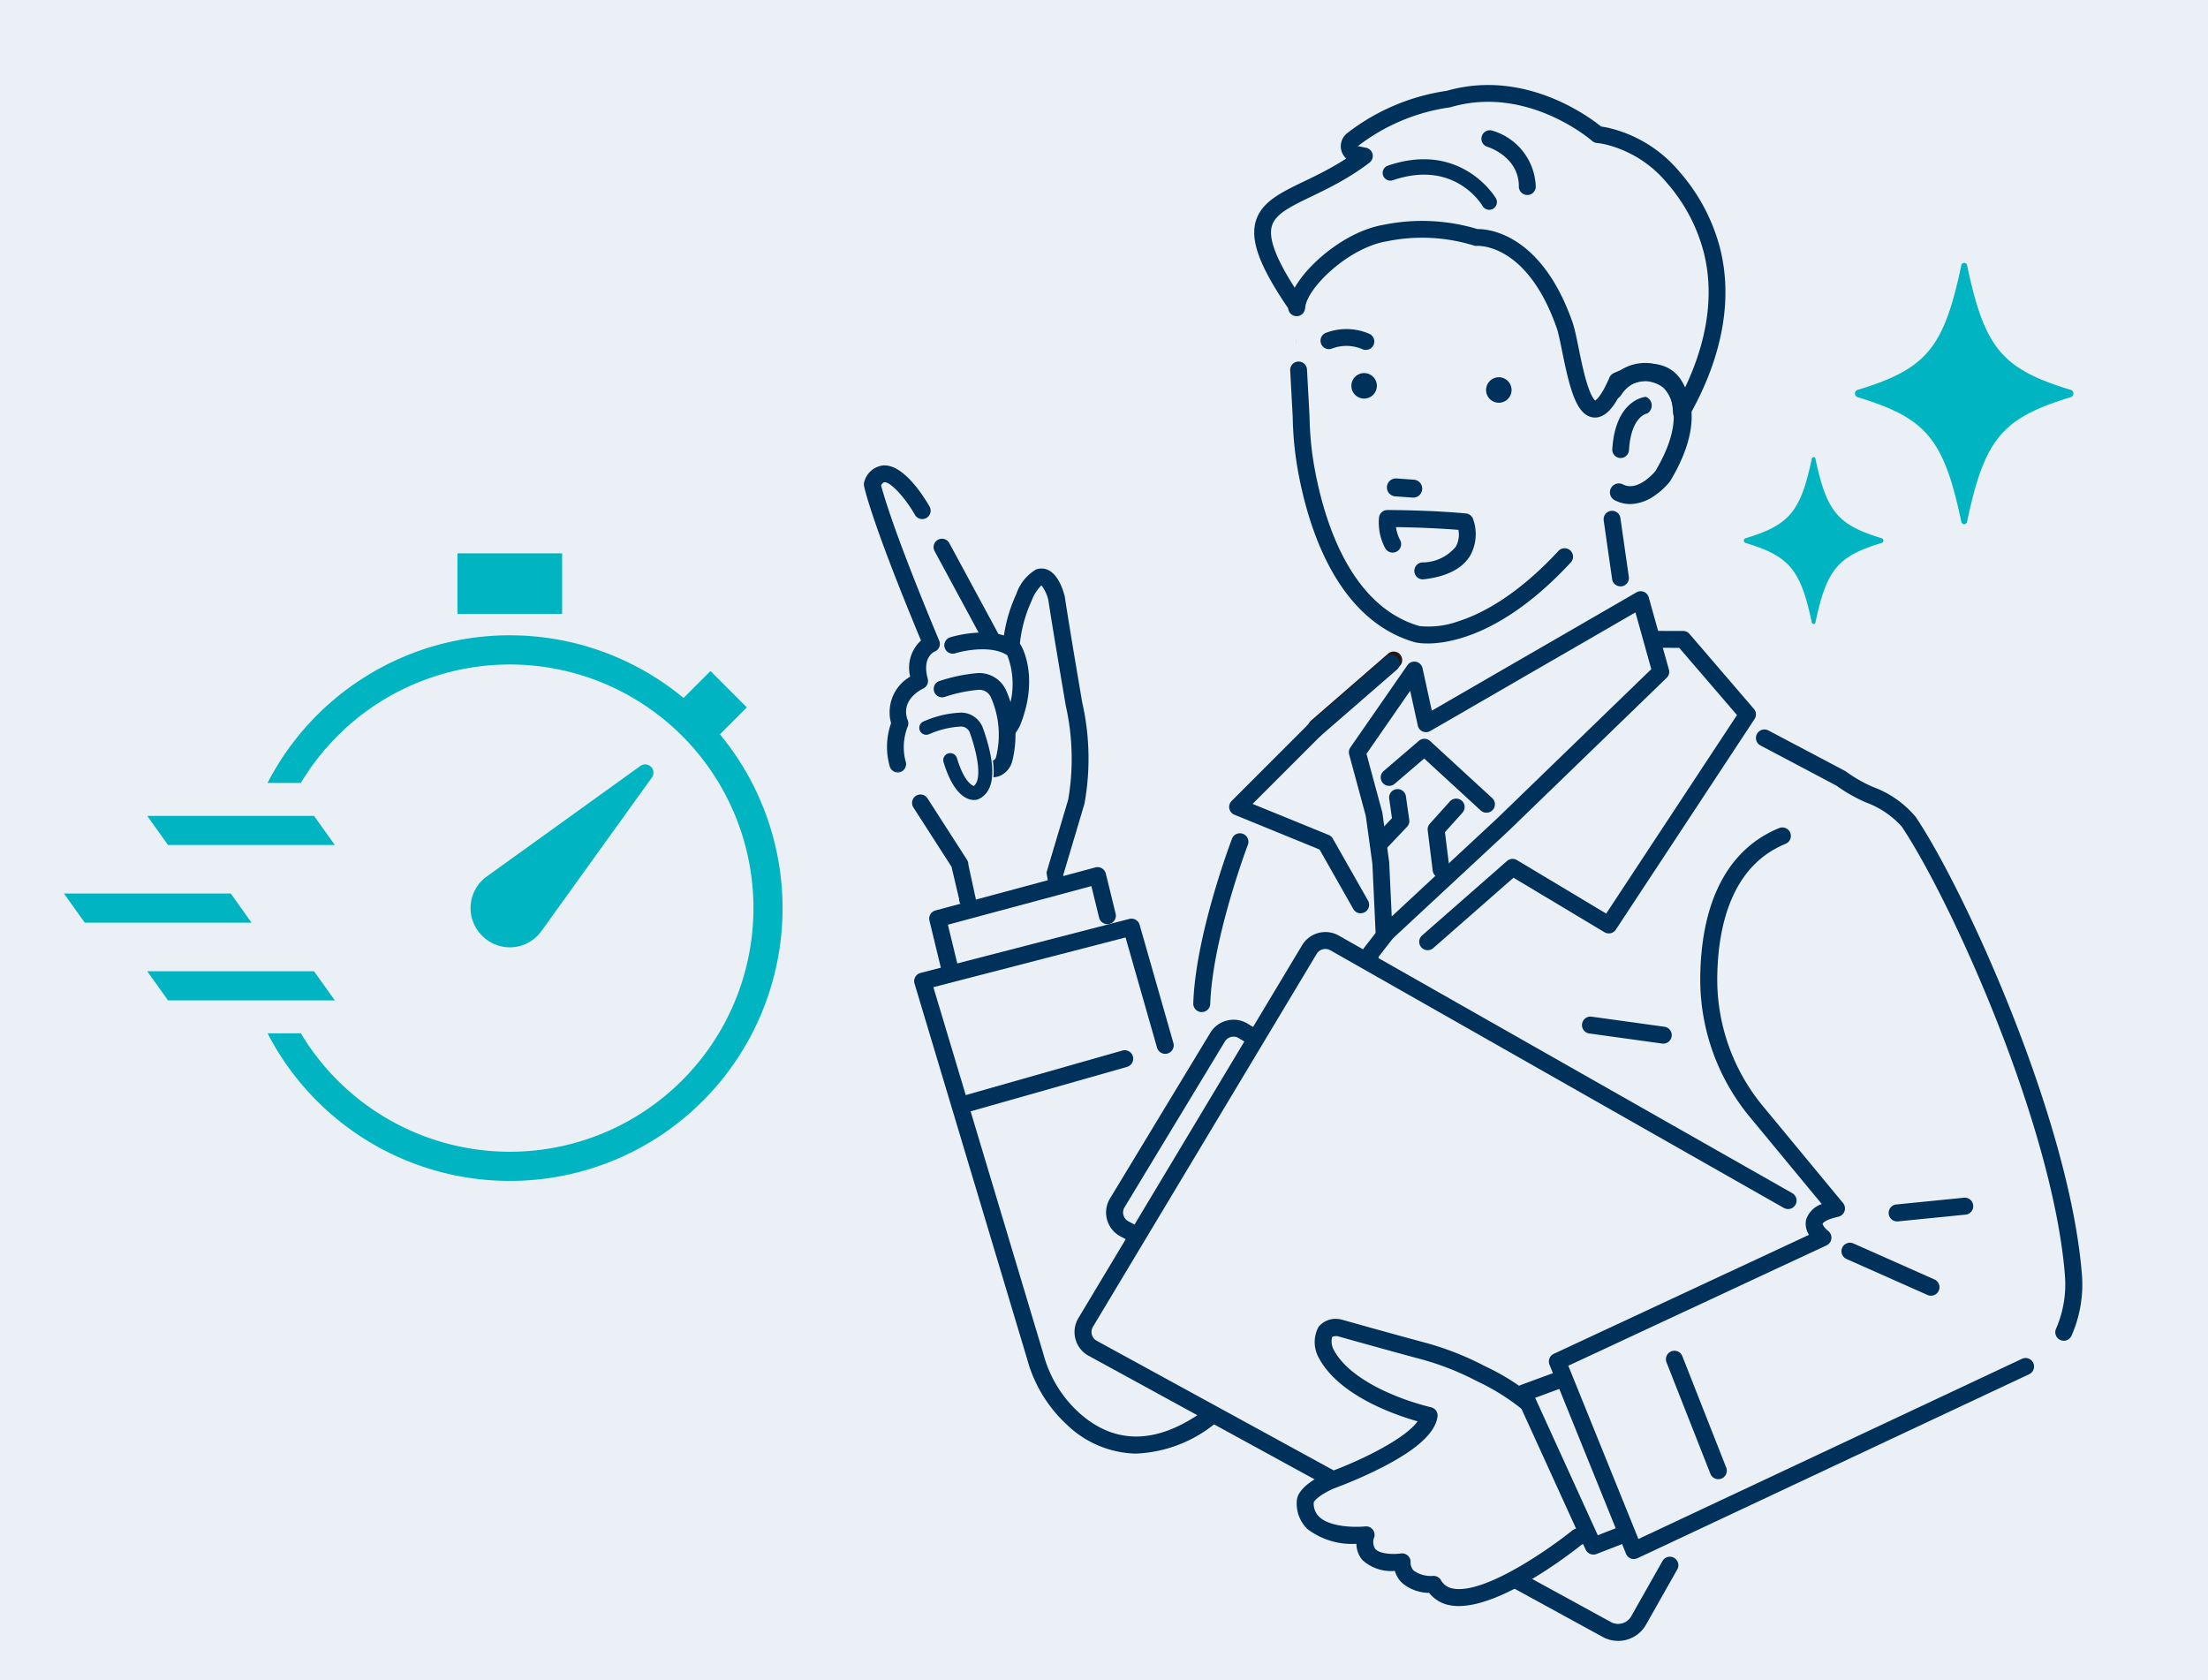 <svg id="Group_36661" data-name="Group 36661" xmlns="http://www.w3.org/2000/svg" width="184" height="140" viewBox="0 0 184 140">
  <rect id="photo" width="184" height="140" fill="#eaf0f5"/>
  <g id="Group_36838" data-name="Group 36838" transform="translate(5.33 46.108)">
    <path id="Path_67575" data-name="Path 67575" d="M3862.266,315.5l2.246-2.246-3.032-3.033-2.246,2.246a22.7,22.7,0,0,0-34.664,7.078h2.775a20.3,20.3,0,1,1,0,20.866h-2.775a22.724,22.724,0,1,0,37.7-24.911" transform="translate(-3807.602 -300.416)" fill="#00b5c1" stroke="rgba(0,0,0,0)" stroke-width="1"/>
    <path id="Path_67576" data-name="Path 67576" d="M4587.09,805.39a3.236,3.236,0,0,0,4.944-.4l0,0,9.2-12.784v0a.69.69,0,0,0-.964-.963v0l-12.783,9.2,0,0a3.237,3.237,0,0,0-.4,4.944" transform="translate(-4552.24 -773.525)" fill="#00b5c1" stroke="rgba(0,0,0,0)" stroke-width="1"/>
    <rect id="Rectangle_29510" data-name="Rectangle 29510" width="8.719" height="5.042" transform="translate(32.794)" fill="#00b5c1" stroke="rgba(0,0,0,0)" stroke-width="1"/>
    <path id="Path_67577" data-name="Path 67577" d="M3075.152,1275.274h-13.9l1.734,2.428h13.9Z" transform="translate(-3061.251 -1246.926)" fill="#00b5c1" stroke="rgba(0,0,0,0)" stroke-width="1"/>
    <path id="Path_67578" data-name="Path 67578" d="M3387.2,1566.4h-13.9l1.734,2.428h13.9Z" transform="translate(-3366.361 -1531.578)" fill="#00b5c1" stroke="rgba(0,0,0,0)" stroke-width="1"/>
    <path id="Path_67579" data-name="Path 67579" d="M3387.2,984.152h-13.9l1.734,2.428h13.9Z" transform="translate(-3366.361 -962.275)" fill="#00b5c1" stroke="rgba(0,0,0,0)" stroke-width="1"/>
  </g>
  <g id="Group_36843" data-name="Group 36843" transform="translate(71.994 7.783)">
    <g id="Group_36844" data-name="Group 36844">
      <path id="Path_67676" data-name="Path 67676" d="M72.125,223.634l1.788-6a20.583,20.583,0,0,0-.195-8.141s-1.018-5.939-1.456-8.822c0,0-.98-3.955-2.721-.036a11.95,11.95,0,0,0-.98,6.6l-7.511-13.9s-2.883-5-4.143-2.163c0,0,.5,2.7,4.933,13.3,0,0-1.653.642-.982,3.091,0,0-2.547,1.179-1.64,3.537,0,0-1.319,2.98.871,5.08l4.119,6.675.111,4.426a12.32,12.32,0,0,0,4.248,1.277,4.841,4.841,0,0,0,4.195-1.117Z" transform="translate(-56.209 -158.612)" fill="#eaf0f5" stroke="rgba(0,0,0,0)" stroke-width="1"/>
      <path id="Path_67677" data-name="Path 67677" d="M96.879,226.929l.082.089A3.343,3.343,0,0,1,97.5,228.2c.441,2.9,1.443,8.74,1.453,8.8l.006.032a20.169,20.169,0,0,1,.2,7.846l-1.78,5.976a.639.639,0,0,0-.022.109l.428,2.457a.639.639,0,1,0,1.269.148l-.432-2.406,1.77-5.945c0-.014.008-.029.011-.044a21.051,21.051,0,0,0-.191-8.405c-.01-.058-1.019-5.944-1.452-8.793,0-.019-.007-.039-.011-.057-.124-.5-.619-2.149-1.765-2.25a1.227,1.227,0,0,0-.556.079,3.739,3.739,0,0,0-1.6,2.016h0a12.612,12.612,0,0,0-1.074,3.8l-.048.392-4.563-8.443a.635.635,0,0,0-.38-.309.628.628,0,0,0-.486.05.638.638,0,0,0-.258.866l5.846,10.817a.639.639,0,0,0,1.193-.4,11.325,11.325,0,0,1,.919-6.216l.014-.03a3.671,3.671,0,0,1,.794-1.283Z" transform="translate(-82.077 -186.012)" fill="#00315b" stroke="rgba(0,0,0,0)" stroke-width="1"/>
      <path id="Path_67678" data-name="Path 67678" d="M98.126,253.892a.7.7,0,0,1-.7-.77L97,250.673a.054.054,0,0,1,0-.016.692.692,0,0,1,.024-.119l1.78-5.976a20.111,20.111,0,0,0-.2-7.817l-.01-.053c-.1-.611-1.033-6.046-1.45-8.781a3.274,3.274,0,0,0-.528-1.15l-.044-.047-.049.041a3.624,3.624,0,0,0-.778,1.262l-.015.031a11.332,11.332,0,0,0-.914,6.182.7.7,0,0,1-1.3.44l-5.846-10.817a.7.7,0,0,1,.282-.946.684.684,0,0,1,.531-.055.692.692,0,0,1,.414.337l4.475,8.28.025-.208a12.675,12.675,0,0,1,1.08-3.824,3.781,3.781,0,0,1,1.631-2.046,1.29,1.29,0,0,1,.583-.082c1.184.1,1.69,1.783,1.817,2.294.005.02.009.041.012.062.437,2.877,1.442,8.739,1.451,8.792a21.112,21.112,0,0,1,.191,8.428c0,.016-.008.032-.012.048l-1.766,5.931.429,2.393a.054.054,0,0,1,0,.017.7.7,0,0,1-.691.617m-1-3.23.426,2.448a.073.073,0,0,1,0,.017.58.58,0,0,0,1.151.143l-.43-2.4a.058.058,0,0,1,0-.027l1.77-5.945c0-.013.007-.026.01-.04a20.992,20.992,0,0,0-.191-8.38c-.01-.055-1.015-5.919-1.452-8.8,0-.017-.006-.035-.01-.052-.122-.492-.606-2.107-1.713-2.2a1.167,1.167,0,0,0-.53.075,3.691,3.691,0,0,0-1.566,1.985,12.55,12.55,0,0,0-1.07,3.789l-.048.393a.059.059,0,0,1-.11.021L88.8,223.246a.577.577,0,0,0-.345-.28.569.569,0,0,0-.441.046.579.579,0,0,0-.235.786l5.846,10.817a.58.58,0,0,0,1.083-.366A11.464,11.464,0,0,1,95.63,228l.013-.028a3.719,3.719,0,0,1,.809-1.3l.092-.078a.059.059,0,0,1,.081,0l.082.089a3.4,3.4,0,0,1,.557,1.206c.418,2.74,1.347,8.175,1.451,8.785l.009.049a20.232,20.232,0,0,1,.2,7.87l-1.781,5.981a.611.611,0,0,0-.019.09" transform="translate(-81.781 -185.715)" fill="#00315b" stroke="rgba(0,0,0,0)" stroke-width="1"/>
      <path id="Path_67679" data-name="Path 67679" d="M77.421,351.251a.639.639,0,0,0-.192.883l3.187,4.959v.009l.638,2.719a.64.64,0,0,0,.621.656h.016a.649.649,0,0,0,.641-.622l-.632-2.925a.637.637,0,0,0-.1-.363L78.3,351.443a.639.639,0,0,0-.765-.253.655.655,0,0,0-.118.06" transform="translate(-73.062 -292.671)" fill="#00315b" stroke="rgba(0,0,0,0)" stroke-width="1"/>
      <path id="Path_67680" data-name="Path 67680" d="M81.4,360.242h-.017a.7.7,0,0,1-.678-.709l-.637-2.711v-.005l-3.178-4.945a.7.7,0,0,1,.21-.965.723.723,0,0,1,.129-.066.7.7,0,0,1,.836.276l3.294,5.124a.7.7,0,0,1,.111.4l.631,2.911a.7.7,0,0,1-.7.693m-3.926-9.329a.567.567,0,0,0-.2.038.6.6,0,0,0-.107.055.579.579,0,0,0-.174.8l3.187,4.959a.059.059,0,0,1,.009.034l.637,2.712a.059.059,0,0,1,0,.015.58.58,0,0,0,.564.6h0a.6.6,0,0,0,.6-.564l-.631-2.911a.6.6,0,0,0-.093-.343l-3.294-5.125a.576.576,0,0,0-.366-.254.586.586,0,0,0-.123-.013m-.344.043h0Z" transform="translate(-72.767 -292.376)" fill="#00315b" stroke="rgba(0,0,0,0)" stroke-width="1"/>
      <path id="Path_67681" data-name="Path 67681" d="M54.73,186.467l-.079,0a1.784,1.784,0,0,0-1.528,1.248.637.637,0,0,0-.044.375c.02.108.529,2.762,4.728,12.844l.034.083-.067.06a3.015,3.015,0,0,0-.858,2.88l.013.08-.067.045a3.374,3.374,0,0,0-1.537,3.769l.011.039-.013.038a5.9,5.9,0,0,0-.1,3.567.639.639,0,1,0,1.217-.39,4.688,4.688,0,0,1,.165-2.946.635.635,0,0,0,.012-.488c-.665-1.73,1.11-2.632,1.315-2.729a.641.641,0,0,0,.346-.748c-.49-1.79.5-2.282.61-2.332a.619.619,0,0,0,.351-.343.632.632,0,0,0-.006-.494c-3.648-8.712-4.623-12.091-4.835-12.919l-.013-.052.028-.045a.584.584,0,0,1,.25-.251.207.207,0,0,1,.058-.013h.017c.533,0,1.722,1.257,2.562,2.715a.639.639,0,1,0,1.107-.638c-.458-.8-2.061-3.354-3.674-3.354" transform="translate(-53.01 -155.414)" fill="#00315b" stroke="rgba(0,0,0,0)" stroke-width="1"/>
      <path id="Path_67682" data-name="Path 67682" d="M55.534,211.7a.7.7,0,0,1-.664-.485,5.958,5.958,0,0,1,.1-3.6l.007-.02-.006-.021a3.432,3.432,0,0,1,1.56-3.835l.036-.024-.007-.042a3.072,3.072,0,0,1,.877-2.933l.035-.032-.018-.044c-4.2-10.086-4.712-12.748-4.732-12.856a.7.7,0,0,1,.048-.41,1.838,1.838,0,0,1,1.578-1.283l.082,0c1.646,0,3.268,2.59,3.726,3.384a.7.7,0,1,1-1.209.7c-.825-1.43-2-2.685-2.511-2.685a.16.16,0,0,0-.054.01.543.543,0,0,0-.221.228l-.015.024.007.028c.212.827,1.186,4.2,4.832,12.911a.691.691,0,0,1,.006.54.678.678,0,0,1-.384.375c-.107.047-1.053.518-.575,2.261a.7.7,0,0,1-.378.817c-.2.095-1.931.975-1.285,2.655a.694.694,0,0,1-.013.533,4.657,4.657,0,0,0-.163,2.9.7.7,0,0,1-.665.911m-1.1-25.474-.076,0a1.728,1.728,0,0,0-1.477,1.213.577.577,0,0,0-.04.34c.02.108.529,2.758,4.725,12.832l.034.083a.059.059,0,0,1-.015.067l-.067.06a2.958,2.958,0,0,0-.839,2.827l.013.08a.059.059,0,0,1-.025.058l-.067.045a3.317,3.317,0,0,0-1.513,3.7l.011.039a.058.058,0,0,1,0,.036l-.013.038a5.837,5.837,0,0,0-.1,3.53.58.58,0,1,0,1.1-.354,4.737,4.737,0,0,1,.168-2.989.577.577,0,0,0,.01-.442c-.684-1.779,1.135-2.7,1.344-2.8a.582.582,0,0,0,.314-.679c-.5-1.839.525-2.349.644-2.4a.564.564,0,0,0,.32-.312.574.574,0,0,0-.006-.448c-3.65-8.715-4.626-12.1-4.838-12.927l-.013-.052a.059.059,0,0,1,.007-.046l.028-.045a.637.637,0,0,1,.279-.275.26.26,0,0,1,.075-.017h.022c.559,0,1.756,1.257,2.613,2.744a.58.58,0,0,0,1-.579c-.45-.78-2.04-3.325-3.623-3.325" transform="translate(-52.715 -155.119)" fill="#00315b" stroke="rgba(0,0,0,0)" stroke-width="1"/>
      <path id="Path_67683" data-name="Path 67683" d="M96.977,274.3s3.313-1.053,5.123.361c0,0,1.363,2.289-.108,5.99,0,0-1.135,2.326-2.214.932Z" transform="translate(-89.606 -228.304)" fill="#eaf0f5" stroke="rgba(0,0,0,0)" stroke-width="1"/>
      <path id="Path_67684" data-name="Path 67684" d="M96.578,277.751a.639.639,0,0,0-.5,1.03,1.513,1.513,0,0,0,1.384.686,1.447,1.447,0,0,0,.37-.09,3.51,3.51,0,0,0,1.54-1.639c.007-.014.013-.029.019-.044,1.569-3.948.125-6.449.063-6.553a.638.638,0,0,0-.156-.176c-2.053-1.6-5.561-.514-5.71-.466l-.033.011a.639.639,0,0,0,.42,1.207c.785-.247,3.108-.7,4.4.159l.03.02.015.033a6.736,6.736,0,0,1-.211,5.273,2.248,2.248,0,0,1-.844.988l-.054.016-.048-.03a.729.729,0,0,1-.178-.175.635.635,0,0,0-.424-.243.659.659,0,0,0-.083-.005" transform="translate(-86.407 -225.113)" fill="#00315b" stroke="rgba(0,0,0,0)" stroke-width="1"/>
      <path id="Path_67685" data-name="Path 67685" d="M97.023,279.247a1.608,1.608,0,0,1-1.291-.716.7.7,0,0,1,.125-.979.7.7,0,0,1,.979.125.672.672,0,0,0,.162.161l.025.016.029-.008a2.212,2.212,0,0,0,.808-.958,6.672,6.672,0,0,0,.21-5.221l-.008-.017-.015-.01c-1.277-.848-3.575-.4-4.353-.152a.7.7,0,0,1-.458-1.318l.037-.013c.149-.047,3.69-1.144,5.763.476a.7.7,0,0,1,.17.193c.063.106,1.52,2.632-.059,6.605-.006.016-.013.032-.021.048a3.569,3.569,0,0,1-1.572,1.668,1.49,1.49,0,0,1-.385.093,1.4,1.4,0,0,1-.146.007m-.741-1.723a.568.568,0,0,0-.353.121.58.58,0,0,0-.1.814,1.458,1.458,0,0,0,1.331.663,1.378,1.378,0,0,0,.355-.086,3.45,3.45,0,0,0,1.508-1.61c.006-.012.012-.026.017-.04,1.558-3.921.129-6.4.067-6.5a.58.58,0,0,0-.141-.16c-2.025-1.582-5.508-.5-5.655-.457l-.03.01a.58.58,0,0,0,.381,1.1c.793-.25,3.138-.707,4.454.166l.029.019a.058.058,0,0,1,.021.025l.015.033a6.8,6.8,0,0,1-.21,5.319,2.272,2.272,0,0,1-.881,1.022l-.055.016a.059.059,0,0,1-.048-.007l-.048-.03a.791.791,0,0,1-.193-.188.576.576,0,0,0-.385-.221.607.607,0,0,0-.075,0" transform="translate(-86.112 -224.826)" fill="#00315b" stroke="rgba(0,0,0,0)" stroke-width="1"/>
      <path id="Path_67686" data-name="Path 67686" d="M91.833,294.8a13.263,13.263,0,0,1,3.016-.628,1.768,1.768,0,0,1,1.723,1.12,8.4,8.4,0,0,1,.422,5.4s-.409,1.444-2.026.377Z" transform="translate(-85.318 -245.183)" fill="#eaf0f5" stroke="rgba(0,0,0,0)" stroke-width="1"/>
      <path id="Path_67687" data-name="Path 67687" d="M91.767,297.237a.651.651,0,0,0-.13.013.639.639,0,0,0-.223,1.159,2.173,2.173,0,0,0,1.977.4l.01,0a1.794,1.794,0,0,0,1-1.112,9.05,9.05,0,0,0-.436-5.826,2.4,2.4,0,0,0-2.346-1.526,13.8,13.8,0,0,0-3.194.662l-.035.012a.617.617,0,0,0-.33.3.642.642,0,0,0,.288.865.634.634,0,0,0,.488.033,12.583,12.583,0,0,1,2.838-.6,1.126,1.126,0,0,1,1.1.714,7.779,7.779,0,0,1,.41,4.972l-.009.029a.516.516,0,0,1-.243.284,1.115,1.115,0,0,1-.814-.271.634.634,0,0,0-.35-.105" transform="translate(-82.116 -241.986)" fill="#00315b" stroke="rgba(0,0,0,0)" stroke-width="1"/>
      <path id="Path_67688" data-name="Path 67688" d="M92.527,298.667a2.652,2.652,0,0,1-1.441-.506A.7.7,0,0,1,91.854,297a1.092,1.092,0,0,0,.762.265.455.455,0,0,0,.207-.247l.008-.026a7.72,7.72,0,0,0-.408-4.933,1.064,1.064,0,0,0-1.043-.677,12.4,12.4,0,0,0-2.822.592.7.7,0,0,1-.885-.437.7.7,0,0,1,.038-.543.677.677,0,0,1,.362-.328l.039-.013a13.949,13.949,0,0,1,3.209-.664,2.465,2.465,0,0,1,2.4,1.564,9.109,9.109,0,0,1,.437,5.865,1.856,1.856,0,0,1-1.035,1.149,1.71,1.71,0,0,1-.6.107M91.472,297a.6.6,0,0,0-.118.012.58.58,0,0,0-.2,1.052,2.117,2.117,0,0,0,1.924.391,1.739,1.739,0,0,0,.975-1.078,8.992,8.992,0,0,0-.435-5.786,2.347,2.347,0,0,0-2.289-1.489,13.808,13.808,0,0,0-3.178.659l-.033.011a.559.559,0,0,0-.3.271.582.582,0,0,0-.031.452.581.581,0,0,0,.735.364,12.522,12.522,0,0,1,2.855-.6,1.182,1.182,0,0,1,1.158.752,7.837,7.837,0,0,1,.411,5.011l-.008.028a.573.573,0,0,1-.278.321,1.142,1.142,0,0,1-.868-.277.576.576,0,0,0-.318-.1" transform="translate(-81.82 -241.688)" fill="#00315b" stroke="rgba(0,0,0,0)" stroke-width="1"/>
      <path id="Path_67689" data-name="Path 67689" d="M83.875,313.971a8.329,8.329,0,0,1,2.929-.689,1.374,1.374,0,0,1,1.254.914c.483,1.361,1.423,4.55-.088,5.195,0,0-1.174.291-2.1-2.731Z" transform="translate(-78.686 -261.108)" fill="#eaf0f5" stroke="rgba(0,0,0,0)" stroke-width="1"/>
      <path id="Path_67690" data-name="Path 67690" d="M82.677,312.822a.631.631,0,0,0-.185.028.643.643,0,0,0-.426.8c1.045,3.428,2.566,3.238,2.861,3.165a.6.6,0,0,0,.076-.023l.021-.009c1.017-.434,1.918-1.826.44-6a2,2,0,0,0-1.837-1.339l-.118,0a8.424,8.424,0,0,0-2.758.61c-.12.046-.237.094-.329.134l-.014-.027.012.028a.639.639,0,0,0,.516,1.169,7.813,7.813,0,0,1,2.574-.636h.078a.729.729,0,0,1,.67.488c.736,2.075.907,3.75.436,4.268l-.068.075-.088-.051c-.259-.149-.766-.637-1.25-2.228a.641.641,0,0,0-.612-.453" transform="translate(-75.49 -257.91)" fill="#00315b" stroke="rgba(0,0,0,0)" stroke-width="1"/>
      <path id="Path_67691" data-name="Path 67691" d="M84.374,316.606c-.572,0-1.787-.372-2.66-3.235a.7.7,0,0,1,.464-.871.692.692,0,0,1,.2-.031.7.7,0,0,1,.668.495c.479,1.571.972,2.049,1.223,2.194l.047.027.036-.04c.457-.5.281-2.154-.448-4.209a.671.671,0,0,0-.616-.449h-.077a7.768,7.768,0,0,0-2.55.632.7.7,0,0,1-.611-1.254.059.059,0,0,1,.1-.044c.085-.036.184-.076.286-.115a8.309,8.309,0,0,1,2.9-.613,2.059,2.059,0,0,1,1.89,1.379c1.494,4.213.568,5.626-.472,6.07l-.023.009a.6.6,0,0,1-.084.026,1.125,1.125,0,0,1-.27.031m-1.993-4.019a.573.573,0,0,0-.168.025.584.584,0,0,0-.387.725c1.03,3.378,2.5,3.2,2.79,3.125a.522.522,0,0,0,.069-.022l.021-.008c.992-.423,1.87-1.795.406-5.922a1.941,1.941,0,0,0-1.783-1.3,8.289,8.289,0,0,0-2.852.605c-.119.045-.234.093-.326.133h0a.58.58,0,0,0,.469,1.061,7.535,7.535,0,0,1,2.678-.64.788.788,0,0,1,.724.528c.743,2.1.91,3.794.424,4.327l-.068.075a.059.059,0,0,1-.073.011l-.088-.051c-.266-.154-.787-.652-1.277-2.262a.585.585,0,0,0-.555-.411" transform="translate(-75.194 -257.616)" fill="#eaf0f5" stroke="rgba(0,0,0,0)" stroke-width="1"/>
      <path id="Path_67692" data-name="Path 67692" d="M102.962,391.384,89.638,394.97l1.092,4.5,13.05-4.75Z" transform="translate(-83.489 -326.205)" fill="#eaf0f5" stroke="rgba(0,0,0,0)" stroke-width="1"/>
      <path id="Path_67693" data-name="Path 67693" d="M87.184,396.633a.708.708,0,0,1-.688-.541l-1.091-4.5a.708.708,0,0,1,.5-.85l13.324-3.586a.708.708,0,0,1,.872.515l.818,3.336a.708.708,0,0,1-1.376.337l-.645-2.633-11.957,3.218.929,3.828a.709.709,0,0,1-.689.875" transform="translate(-79.944 -322.66)" fill="#00315b" stroke="rgba(0,0,0,0)" stroke-width="1"/>
      <path id="Path_67694" data-name="Path 67694" d="M106.5,438.892,101.2,422.2l-17.4,4.5L93.2,458.018a10.822,10.822,0,0,0,3.067,5.087c2.313,2.126,8.734,3.485,15.111-2.892Z" transform="translate(-78.627 -351.889)" fill="#eaf0f5" stroke="rgba(0,0,0,0)" stroke-width="1"/>
      <path id="Path_67695" data-name="Path 67695" d="M115.643,433.824l-5.3-16.693L95.114,421.3l9.393,31.318a10.823,10.823,0,0,0,3.067,5.087c2.313,2.126,6.569,3.818,12.946-2.559Z" transform="translate(-88.053 -347.665)" fill="#eaf0f5" stroke="rgba(0,0,0,0)" stroke-width="1"/>
      <path id="Path_67696" data-name="Path 67696" d="M96.363,457.459a8.556,8.556,0,0,1-5.812-2.445,11.514,11.514,0,0,1-3.27-5.419l-9.389-31.3a.708.708,0,0,1,.5-.889l17.4-4.5a.708.708,0,0,1,.858.491l2.813,9.847a.708.708,0,1,1-1.362.389l-2.624-9.183-16.015,4.144L88.643,449.2a10.115,10.115,0,0,0,2.867,4.769c3.042,2.8,6.595,2.752,10.558-.13a.708.708,0,0,1,.833,1.145,11.161,11.161,0,0,1-6.538,2.473" transform="translate(-73.675 -344.119)" fill="#00315b" stroke="rgba(0,0,0,0)" stroke-width="1"/>
      <path id="Path_67697" data-name="Path 67697" d="M99.4,483.979a.708.708,0,0,1-.193-1.389l13.363-3.8a.708.708,0,1,1,.387,1.362l-13.363,3.8a.713.713,0,0,1-.194.027" transform="translate(-91.039 -399.034)" fill="#00315b" stroke="rgba(0,0,0,0)" stroke-width="1"/>
      <path id="Path_67702" data-name="Path 67702" d="M198.117,330.711s3.657-25.32,8.44-36.011c0,0-1.125-.563.844-2.532l10.409-9.284s.563-1.407,8.721-.563h10.691s14.485,4.392,20.112,14.52l-1.544,22.335L252.7,332.4l-43.311-2.764Z" transform="translate(-173.903 -235.081)" fill="#eaf0f5" stroke="rgba(0,0,0,0)" stroke-width="1"/>
      <path id="Path_67703" data-name="Path 67703" d="M254.354,282.489H243.663c-8.159-.844-6.471.844-6.471.844l-12.051,10.972c-1.563,1.563-.556,1.354-.074,1.2a.081.081,0,0,1,.094.12c-4.722,7.844-6.491,33.845-6.491,33.845l7.845.33,43.311,2.765,3.095-13.223,1.543-22.335c-5.627-10.128-20.112-14.52-20.112-14.52" transform="translate(-191.034 -235.248)" fill="#eaf0f5" stroke="rgba(0,0,0,0)" stroke-width="1"/>
      <path id="Path_67704" data-name="Path 67704" d="M275.721,286.266a.708.708,0,0,1-.465-1.243l6.419-5.575a.708.708,0,0,1,.929,1.069l-6.419,5.575a.705.705,0,0,1-.464.174" transform="translate(-237.992 -232.766)" fill="#231815" stroke="rgba(0,0,0,0)" stroke-width="1"/>
      <path id="Path_67705" data-name="Path 67705" d="M290.365,331.448a.71.71,0,0,1-.7-.826l2.063-12.293a.706.706,0,0,1,.139-.317l9.284-11.949a.712.712,0,0,1,.18-.164l15.271-9.671a.708.708,0,0,1,.757,1.2l-15.167,9.6-9.1,11.71-2.033,12.116a.709.709,0,0,1-.7.591" transform="translate(-250.197 -246.805)" fill="#00315b" stroke="rgba(0,0,0,0)" stroke-width="1"/>
      <path id="Path_67706" data-name="Path 67706" d="M418.6,464.13a.726.726,0,0,1-.1-.007l-6.1-.844a.708.708,0,0,1,.194-1.4l6.1.844a.708.708,0,0,1-.1,1.41" transform="translate(-351.994 -384.953)" fill="#00315b" stroke="rgba(0,0,0,0)" stroke-width="1"/>
      <path id="Path_67707" data-name="Path 67707" d="M218.224,385H218.2a.708.708,0,0,1-.684-.731c.189-5.679,3.11-13.406,3.234-13.732a.708.708,0,0,1,1.324.5c-.03.078-2.961,7.834-3.143,13.276a.708.708,0,0,1-.707.684" transform="translate(-190.071 -308.45)" fill="#00315b" stroke="rgba(0,0,0,0)" stroke-width="1"/>
      <path id="Path_67708" data-name="Path 67708" d="M186.752,468.46l-8.362,13.812a1.546,1.546,0,0,0,.584,2.152l18.282,9.731,8.659-15.931-17.065-10.308a1.546,1.546,0,0,0-2.1.544" transform="translate(-157.276 -389.82)" fill="#eaf0f5" stroke="rgba(0,0,0,0)" stroke-width="1"/>
      <path id="Path_67709" data-name="Path 67709" d="M193.7,491.337a.705.705,0,0,1-.332-.083l-18.282-9.731a2.254,2.254,0,0,1-.858-3.141l8.363-13.813a2.265,2.265,0,0,1,3.057-.793l17.078,10.316a.708.708,0,0,1,.256.944l-8.659,15.931a.708.708,0,0,1-.623.37m-9.171-26.447a.847.847,0,0,0-.725.408l0,0-8.362,13.812a.838.838,0,0,0,.318,1.164l17.655,9.4,8-14.72-16.486-9.959a.8.8,0,0,0-.4-.105m-1.332.044h0Z" transform="translate(-153.727 -386.293)" fill="#00315b" stroke="rgba(0,0,0,0)" stroke-width="1"/>
      <path id="Path_67710" data-name="Path 67710" d="M181.213,424.57l-18.647,31.079a1.546,1.546,0,0,0,.584,2.152L206,481.238a1.957,1.957,0,0,0,2.639-.747l17.99-31.528L183.31,424.025a1.546,1.546,0,0,0-2.1.544" transform="translate(-144.088 -353.239)" fill="#eaf0f5" stroke="rgba(0,0,0,0)" stroke-width="1"/>
      <path id="Path_67711" data-name="Path 67711" d="M203.382,478.657a2.634,2.634,0,0,1-1.268-.323L159.261,454.9a2.254,2.254,0,0,1-.851-3.137l18.647-31.079a2.266,2.266,0,0,1,3.058-.794L217.9,441.351a.708.708,0,0,1-.7,1.232l-37.79-21.468a.843.843,0,0,0-1.14.293l-18.647,31.079a.838.838,0,0,0,.316,1.166l42.853,23.438a1.255,1.255,0,0,0,1.684-.477l2.61-4.611a.708.708,0,1,1,1.232.7l-2.611,4.614a2.679,2.679,0,0,1-2.328,1.343" transform="translate(-140.539 -349.713)" fill="#00315b" stroke="rgba(0,0,0,0)" stroke-width="1"/>
      <path id="Path_67712" data-name="Path 67712" d="M276.364,617.545s7.315,2.063,9,2.438c0,0,5.814,2.626,7.5,4.5,0,0,2.813.938,8.44-1.313l3.751,8.253-8.815,3.563s-9.753,7.877-12,3.939c0,0-2.626.188-2.626-1.875,0,0-3.751.563-3-2.251,0,0-5.252.563-5.064-2.813,0,0,0-.75,2.063-1.688,0,0,7.877-2.813,8.252-5.439,0,0-6.752-1.5-8.627-5.252,0,0-.938-2.251,1.125-2.063" transform="translate(-236.77 -514.694)" fill="#eaf0f5" stroke="rgba(0,0,0,0)" stroke-width="1"/>
      <path id="Path_67713" data-name="Path 67713" d="M282.8,637.194a3.942,3.942,0,0,1-.73-.065,2.822,2.822,0,0,1-1.744-1.035,3.54,3.54,0,0,1-2.227-.805,2.244,2.244,0,0,1-.629-1.025,3.55,3.55,0,0,1-2.686-.888,2.072,2.072,0,0,1-.516-1.37,6.135,6.135,0,0,1-4.076-1.223,2.943,2.943,0,0,1-.891-2.366c.013-.381.3-1.313,2.478-2.305l.055-.022c2.726-.974,6.5-2.825,7.532-4.289-1.919-.543-6.682-2.18-8.3-5.418-.007-.014-.014-.029-.02-.044a2.667,2.667,0,0,1,.059-2.4,1.837,1.837,0,0,1,1.784-.644.693.693,0,0,1,.128.024c.041.012,4.141,1.168,6.874,1.9a24.437,24.437,0,0,1,5.09,1.988,19.085,19.085,0,0,1,4.875,3.263.381.381,0,0,1,.069.089c.056.07.288.3.827.167a.708.708,0,1,1,.344,1.374,2.132,2.132,0,0,1-2.324-.717,18.717,18.717,0,0,0-4.451-2.923,23.032,23.032,0,0,0-4.8-1.872c-2.549-.68-6.28-1.729-6.826-1.883-.3-.018-.427.041-.454.077a1.489,1.489,0,0,0,.1.994c.882,1.735,3.016,2.956,4.656,3.676a21.227,21.227,0,0,0,3.48,1.176.708.708,0,0,1,.547.791c-.193,1.348-1.712,2.734-4.645,4.234a38.392,38.392,0,0,1-4.041,1.761c-1.275.584-1.572,1.029-1.626,1.13a1.511,1.511,0,0,0,.454,1.214c.937.89,3.083.878,3.83.8a.708.708,0,0,1,.76.886,1.063,1.063,0,0,0,.081.991c.41.46,1.613.453,2.132.377a.709.709,0,0,1,.812.7.926.926,0,0,0,.279.741,2.453,2.453,0,0,0,1.591.428.712.712,0,0,1,.662.355,1.382,1.382,0,0,0,1.017.7c2.615.493,8.053-3.329,9.927-4.843a.715.715,0,0,1,.2-.114l2.438-.891a.708.708,0,1,1,.486,1.33l-2.329.851c-1.014.809-6.593,5.123-10.256,5.123m-12.083-8.746h0Zm0,0h0Zm0,0h0Z" transform="translate(-233.226 -511.151)" fill="#00315b" stroke="rgba(0,0,0,0)" stroke-width="1"/>
      <path id="Path_67714" data-name="Path 67714" d="M274.783,287.9a.7.7,0,0,1-.461-1.234l6.376-5.537a.7.7,0,0,1,.922,1.062l-6.376,5.537a.7.7,0,0,1-.461.172" transform="translate(-237.214 -234.17)" fill="#00315b" stroke="rgba(0,0,0,0)" stroke-width="1"/>
      <path id="Path_67715" data-name="Path 67715" d="M246.444,330.2a.7.7,0,0,1-.612-.356l-2.814-4.958-7.094-2.9a.7.7,0,0,1-.231-1.148l6.427-6.427a.7.7,0,0,1,.995.995l-5.678,5.678,6.339,2.588a.7.7,0,0,1,.346.3l2.934,5.169a.7.7,0,0,1-.611,1.051" transform="translate(-205.049 -261.881)" fill="#00315b" stroke="rgba(0,0,0,0)" stroke-width="1"/>
      <path id="Path_67716" data-name="Path 67716" d="M337.941,273.172l-2.235.559.373,2.142-2.608,2.887-10.525,10.246-9.92,8.8,3.632.559,7.071-6.2,8.018,4.8,11.563-17.548Z" transform="translate(-269.675 -227.68)" fill="#eaf0f5" stroke="rgba(0,0,0,0)" stroke-width="1"/>
      <path id="Path_67717" data-name="Path 67717" d="M331.319,295.513a.7.7,0,0,1-.464-1.232l7.071-6.2a.7.7,0,0,1,.825-.075l7.44,4.458,10.9-16.543-4.814-5.6-3.437-.007a.7.7,0,0,1,0-1.407h0l3.759.008a.7.7,0,0,1,.532.245l5.369,6.25a.7.7,0,0,1,.054.845L346.995,293.8a.7.7,0,0,1-.949.216l-7.578-4.541-6.686,5.863a.7.7,0,0,1-.463.175" transform="translate(-284.336 -224.122)" fill="#00315b" stroke="rgba(0,0,0,0)" stroke-width="1"/>
      <path id="Path_67718" data-name="Path 67718" d="M295.629,80.563s-.223.52-.373.807c-2.608,5-3.318-3.467-4.005-5.433-2.7-7.731-7.358-7.312-7.358-7.312-1.257.559-3.772-.14-3.772-.14-7.591-2.142-9.64,2.608-9.64,2.608-2.236,2.236-1.518,9.7-1.518,9.7v2.752a39.98,39.98,0,0,0,.486,5.343c.81,3.886,1.078,5.383,5.536,10.747,0,0,2.114,2.089,4,1.853.361.107.543,1.052-.264,3.183l-4.068,5.642-.038.024.006.021-.65,1.159,1.4,5.17.394,2.5.445,7.56,9.92-9.221,2.746-2.659,8.414-8.145,1.973-1.91L297.585,98.8l-.74.428-1.388-8.7s3.8.865,5.357-5.1c0,0,1.645-7.979-5.185-4.874" transform="translate(-232.858 -56.617)" fill="#eaf0f5" stroke="rgba(0,0,0,0)" stroke-width="1"/>
      <path id="Path_67719" data-name="Path 67719" d="M311.627,343.912l-.279-7.545,1.816-1.537-.838-3.633,2.655-2.375,4.191,3.912-3.353,2.794.838,4.052Z" transform="translate(-268.276 -274.063)" fill="#eaf0f5" stroke="rgba(0,0,0,0)" stroke-width="1"/>
      <path id="Path_67720" data-name="Path 67720" d="M298.317,278.444a.7.7,0,0,1-.7-.671l-.278-5.976-.549-3.976-1.386-5.126a.7.7,0,0,1,.1-.585l4.75-6.846a.7.7,0,0,1,1.265.251l.772,3.531,17.05-9.857a.7.7,0,0,1,1.029.42l1.677,6.008a.7.7,0,0,1-.188.694l-13.133,12.714-9.93,9.231a.7.7,0,0,1-.479.188m-1.471-15.8,1.312,4.854a.717.717,0,0,1,.018.087l.559,4.052c0,.021,0,.042.006.063l.209,4.493L307.758,268l12.822-12.413-1.32-4.731-17.1,9.885a.7.7,0,0,1-1.039-.459l-.633-2.894Z" transform="translate(-254.967 -207.612)" fill="#00315b" stroke="rgba(0,0,0,0)" stroke-width="1"/>
      <path id="Path_67721" data-name="Path 67721" d="M320.125,329.079a.7.7,0,0,1-.476-.185l-4.71-4.328-2.46,2.109a.7.7,0,0,1-.915-1.068l2.934-2.515a.7.7,0,0,1,.934.016l5.17,4.75a.7.7,0,0,1-.476,1.221" transform="translate(-268.252 -269.145)" fill="#00315b" stroke="rgba(0,0,0,0)" stroke-width="1"/>
      <path id="Path_67722" data-name="Path 67722" d="M335.931,359.467a.7.7,0,0,1-.7-.616l-.419-3.353a.7.7,0,0,1,.175-.558l1.677-1.863a.7.7,0,1,1,1.045.941l-1.461,1.624.379,3.034a.7.7,0,0,1-.611.785.72.72,0,0,1-.088.005" transform="translate(-287.831 -294.084)" fill="#00315b" stroke="rgba(0,0,0,0)" stroke-width="1"/>
      <path id="Path_67723" data-name="Path 67723" d="M306.835,353.394a.7.7,0,0,1-.51-1.187l1.608-1.694-.231-1.619a.7.7,0,1,1,1.392-.2l.279,1.956a.7.7,0,0,1-.186.584l-1.842,1.941a.7.7,0,0,1-.51.219" transform="translate(-263.929 -290.122)" fill="#00315b" stroke="rgba(0,0,0,0)" stroke-width="1"/>
      <path id="Path_67724" data-name="Path 67724" d="M255.079,17.735c.153-1.928,3.915-5.547,7.4-6.108a15.279,15.279,0,0,1,7.55.38s4.657-.419,7.358,7.312c.687,1.966,1.4,10.432,4.005,5.433.15-.287.373-.807.373-.807,4.366-1.984,5.269.559,5.352,2.653,1.789-3.126,3.644-7.784,2.725-12.687q-.078-.418-.184-.837a14.934,14.934,0,0,0-3.229-6.085A10.3,10.3,0,0,0,281,3.58a6.479,6.479,0,0,0-.863-.149S274.528-1.517,267.71.47a16.962,16.962,0,0,0-8.023,3.4.682.682,0,0,0,.244,1.19l.766.153c-6.133,4.7-12.226,2.924-5.618,12.521-.016-.46-.067.449,0,0" transform="translate(-218.993 0.001)" fill="#eaf0f5" stroke="#00315b" stroke-linecap="round" stroke-linejoin="round" stroke-width="1.4"/>
      <path id="Path_67725" data-name="Path 67725" d="M268.858,123.006c.028.791-.005-1.023,0,0" transform="translate(-232.863 -102.253)" fill="#748cad" stroke="rgba(0,0,0,0)" stroke-width="1"/>
      <path id="Path_67726" data-name="Path 67726" d="M425.666,146.688a2.777,2.777,0,0,1-1.475-.294.743.743,0,1,1,.665-1.328c1.182.592,2.486-.872,2.685-1.108,2.886-4.841.866-6.786.625-6.992a2.634,2.634,0,0,0-2.02-.473,2.605,2.605,0,0,0-1.45,1.117.743.743,0,0,1-1.293-.731,3.756,3.756,0,0,1,5.6-1.144l.046.032c.145.109,3.508,2.729-.259,9a.727.727,0,0,1-.053.076,6.129,6.129,0,0,1-1.292,1.177,3.728,3.728,0,0,1-1.776.666" transform="translate(-361.592 -112.478)" fill="#00315b" stroke="rgba(0,0,0,0)" stroke-width="1"/>
      <path id="Path_67727" data-name="Path 67727" d="M298.754,141a1.062,1.062,0,1,1-1.062-1.062A1.062,1.062,0,0,1,298.754,141" transform="translate(-256.009 -116.634)" fill="#00315b" stroke="rgba(0,0,0,0)" stroke-width="1"/>
      <path id="Path_67728" data-name="Path 67728" d="M366.156,143.087a1.062,1.062,0,1,1-1.062-1.062,1.062,1.062,0,0,1,1.062,1.062" transform="translate(-312.186 -118.373)" fill="#00315b" stroke="rgba(0,0,0,0)" stroke-width="1"/>
      <path id="Path_67729" data-name="Path 67729" d="M427.947,156.912a.7.7,0,0,1-.746-.769c.271-4.089,2.69-4.321,2.793-4.329a.774.774,0,0,1,.2,1.327l-.073.057c-.055.008-1.353.222-1.533,3.064a.7.7,0,0,1-.64.649" transform="translate(-364.835 -126.531)" fill="#00315b" stroke="rgba(0,0,0,0)" stroke-width="1"/>
      <path id="Path_67730" data-name="Path 67730" d="M284.956,119.651a.7.7,0,0,1-.31-.073,3.356,3.356,0,0,0-2.5-.037.7.7,0,0,1-.5-1.314,4.789,4.789,0,0,1,3.626.091.7.7,0,0,1-.315,1.333" transform="translate(-243.143 -98.278)" fill="#00315b" stroke="rgba(0,0,0,0)" stroke-width="1"/>
      <path id="Path_67731" data-name="Path 67731" d="M424.3,215.12a.7.7,0,0,1-.7-.6l-.7-4.89a.7.7,0,0,1,1.392-.2l.7,4.89a.7.7,0,0,1-.6.8.714.714,0,0,1-.1.007" transform="translate(-361.252 -174.047)" fill="#00315b" stroke="rgba(0,0,0,0)" stroke-width="1"/>
      <path id="Path_67732" data-name="Path 67732" d="M321.1,37.156a.641.641,0,0,1-.5-.317c-.1-.166-2.362-3.89-7.475-2.145a.642.642,0,0,1-.415-1.216c6.138-2.093,8.973,2.669,9,2.717a.642.642,0,0,1-.613.961" transform="translate(-269.047 -27.459)" fill="#00315b" stroke="rgba(0,0,0,0)" stroke-width="1"/>
      <path id="Path_67733" data-name="Path 67733" d="M365.512,23.818h0a.7.7,0,0,1-.7-.7c.006-2.475-2.515-3.28-2.622-3.313a.7.7,0,0,1,.407-1.347,5.034,5.034,0,0,1,3.623,4.663.7.7,0,0,1-.7.7" transform="translate(-310.234 -15.356)" fill="#00315b" stroke="rgba(0,0,0,0)" stroke-width="1"/>
      <path id="Path_67735" data-name="Path 67735" d="M277.448,157.647a4.745,4.745,0,0,1-.982-.084l-.037-.009c-6.7-1.9-9.029-9.976-9.824-14.619a27.72,27.72,0,0,1-.378-4.128l-.212-3.909a.7.7,0,1,1,1.4-.076l.213,3.921q0,.012,0,.025a26.313,26.313,0,0,0,.358,3.93c.738,4.31,2.862,11.789,8.8,13.5a7.254,7.254,0,0,0,3.226-.393c1.882-.593,4.86-2.092,8.355-5.864a.7.7,0,1,1,1.032.956c-5.56,6-10.048,6.754-11.953,6.754" transform="translate(-230.493 -111.815)" fill="#00315b" stroke="rgba(0,0,0,0)" stroke-width="1"/>
      <path id="Path_67736" data-name="Path 67736" d="M386.384,642.379l-3.563,1.313,5.814,12.754,3.376-1.313Z" transform="translate(-327.847 -535.401)" fill="#eaf0f5" stroke="rgba(0,0,0,0)" stroke-width="1"/>
      <path id="Path_67737" data-name="Path 67737" d="M385.091,653.609a.709.709,0,0,1-.645-.414l-5.814-12.754a.708.708,0,0,1,.4-.958l3.564-1.313a.708.708,0,1,1,.489,1.329l-2.847,1.049L385.458,652l2.753-1.07a.708.708,0,0,1,.513,1.32l-3.376,1.313a.707.707,0,0,1-.256.048" transform="translate(-324.303 -531.857)" fill="#00315b" stroke="rgba(0,0,0,0)" stroke-width="1"/>
      <path id="Path_67738" data-name="Path 67738" d="M442.706,367.136c-4.355-21.915-9.654-31.569-14.462-38.753l-11.275-5.856,1.5,8.159c-9.19,3.751-5.345,19.131-5.345,19.131l9.847,11.91c-3.376.75-1.125,2.438-1.125,2.438L399.714,374.48l6.377,15.755,34.176-16.159c3-2.251,2.438-6.94,2.438-6.94" transform="translate(-341.927 -268.815)" fill="#eaf0f5" stroke="rgba(0,0,0,0)" stroke-width="1"/>
      <path id="Path_67739" data-name="Path 67739" d="M402.547,428.23a.708.708,0,0,1-.656-.442l-6.377-15.755a.708.708,0,0,1,.357-.907l21.271-9.915a1.66,1.66,0,0,1-.251-1.227,2.028,2.028,0,0,1,1.314-1.337l-5.979-7.232a17.992,17.992,0,0,1-4.15-11.627c.068-6.428,2.344-10.741,6.582-12.471a.708.708,0,0,1,.535,1.311c-4.635,1.892-5.659,7.121-5.7,11.175a16.573,16.573,0,0,0,3.825,10.709l6.656,8.05a.708.708,0,0,1-.392,1.142c-1.028.228-1.291.514-1.305.578-.021.094.2.41.454.6a.71.71,0,0,1-.129,1.206l-21.522,10.031,5.844,14.438,31.944-15.005a.708.708,0,1,1,.6,1.282l-32.621,15.323a.71.71,0,0,1-.3.067" transform="translate(-338.383 -306.102)" fill="#00315b" stroke="rgba(0,0,0,0)" stroke-width="1"/>
      <path id="Path_67740" data-name="Path 67740" d="M549.332,579.474a.708.708,0,0,1-.287-.061l-6.752-3a.708.708,0,1,1,.575-1.294l6.752,3a.708.708,0,0,1-.288,1.355" transform="translate(-460.411 -479.291)" fill="#00315b" stroke="rgba(0,0,0,0)" stroke-width="1"/>
      <path id="Path_67741" data-name="Path 67741" d="M566.231,554.512a.708.708,0,0,1-.07-1.413l5.627-.563a.708.708,0,1,1,.141,1.409l-5.627.562a.684.684,0,0,1-.071,0" transform="translate(-480.124 -460.518)" fill="#00315b" stroke="rgba(0,0,0,0)" stroke-width="1"/>
      <path id="Path_67742" data-name="Path 67742" d="M458.392,639.818a.708.708,0,0,1-.659-.449l-3.657-9.284a.708.708,0,0,1,1.318-.519l3.657,9.284a.708.708,0,0,1-.659.968" transform="translate(-387.194 -524.348)" fill="#00315b" stroke="rgba(0,0,0,0)" stroke-width="1"/>
      <path id="Path_67743" data-name="Path 67743" d="M524.728,369.206a.708.708,0,0,1-.636-1.019,9.268,9.268,0,0,0,.724-4.512l0-.024c-1.047-12.569-9.53-31.229-13.594-37.292a7.477,7.477,0,0,0-2.982-2.009,13.057,13.057,0,0,1-2.459-1.4l-6.327-3.344a.708.708,0,0,1,.662-1.252l6.386,3.375a.717.717,0,0,1,.116.077,11.521,11.521,0,0,0,2.232,1.263,8.4,8.4,0,0,1,3.547,2.5c4.133,6.166,12.757,25.146,13.828,37.952a10.568,10.568,0,0,1-.86,5.286.708.708,0,0,1-.637.4" transform="translate(-424.741 -265.271)" fill="#00315b" stroke="rgba(0,0,0,0)" stroke-width="1"/>
      <path id="Path_67744" data-name="Path 67744" d="M316.608,194.244l-1.423-.1a.748.748,0,1,1,.107-1.492l1.423.1a.748.748,0,1,1-.107,1.492" transform="translate(-270.897 -160.566)" fill="#00315b" stroke="rgba(0,0,0,0)" stroke-width="1"/>
      <path id="Path_67745" data-name="Path 67745" d="M313.981,214.244a.708.708,0,0,1-.079-1.412,3.626,3.626,0,0,0,2.822-1.313,2.078,2.078,0,0,0,.218-1.4c-2.044-.165-4.143-.215-5.205-.23a3.267,3.267,0,0,0,.328,1.044.708.708,0,1,1-1.23.7,4.52,4.52,0,0,1-.51-2.549.708.708,0,0,1,.7-.62c.034,0,3.444,0,6.535.284a.708.708,0,0,1,.594.442,3.708,3.708,0,0,1-.217,3.052c-.659,1.1-1.964,1.775-3.877,1.994a.707.707,0,0,1-.081,0" transform="translate(-267.401 -173.75)" fill="#00315b" stroke="rgba(0,0,0,0)" stroke-width="1"/>
      <path id="Path_67746" data-name="Path 67746" d="M481.072,235.13c5.751,1.739,7.2,3.471,8.658,10.336a.249.249,0,0,0,.5,0c1.456-6.865,2.907-8.6,8.657-10.336a.325.325,0,0,0,0-.594c-5.751-1.739-7.2-3.471-8.657-10.337a.249.249,0,0,0-.5,0c-1.457,6.866-2.907,8.6-8.658,10.337a.325.325,0,0,0,0,.594" transform="translate(-398.291 -209.824)" fill="#00b5c1" stroke="rgba(0,0,0,0)" stroke-width="1"/>
      <path id="Path_67747" data-name="Path 67747" d="M481,231.1c3.673,1.111,4.6,2.217,5.53,6.6a.159.159,0,0,0,.318,0c.93-4.385,1.857-5.492,5.53-6.6a.207.207,0,0,0,0-.38c-3.673-1.111-4.6-2.217-5.53-6.6a.159.159,0,0,0-.318,0c-.931,4.385-1.857,5.492-5.53,6.6a.207.207,0,0,0,0,.38" transform="translate(-407.548 -193.648)" fill="#00b5c1" stroke="rgba(0,0,0,0)" stroke-width="1"/>
    </g>
  </g>
</svg>
